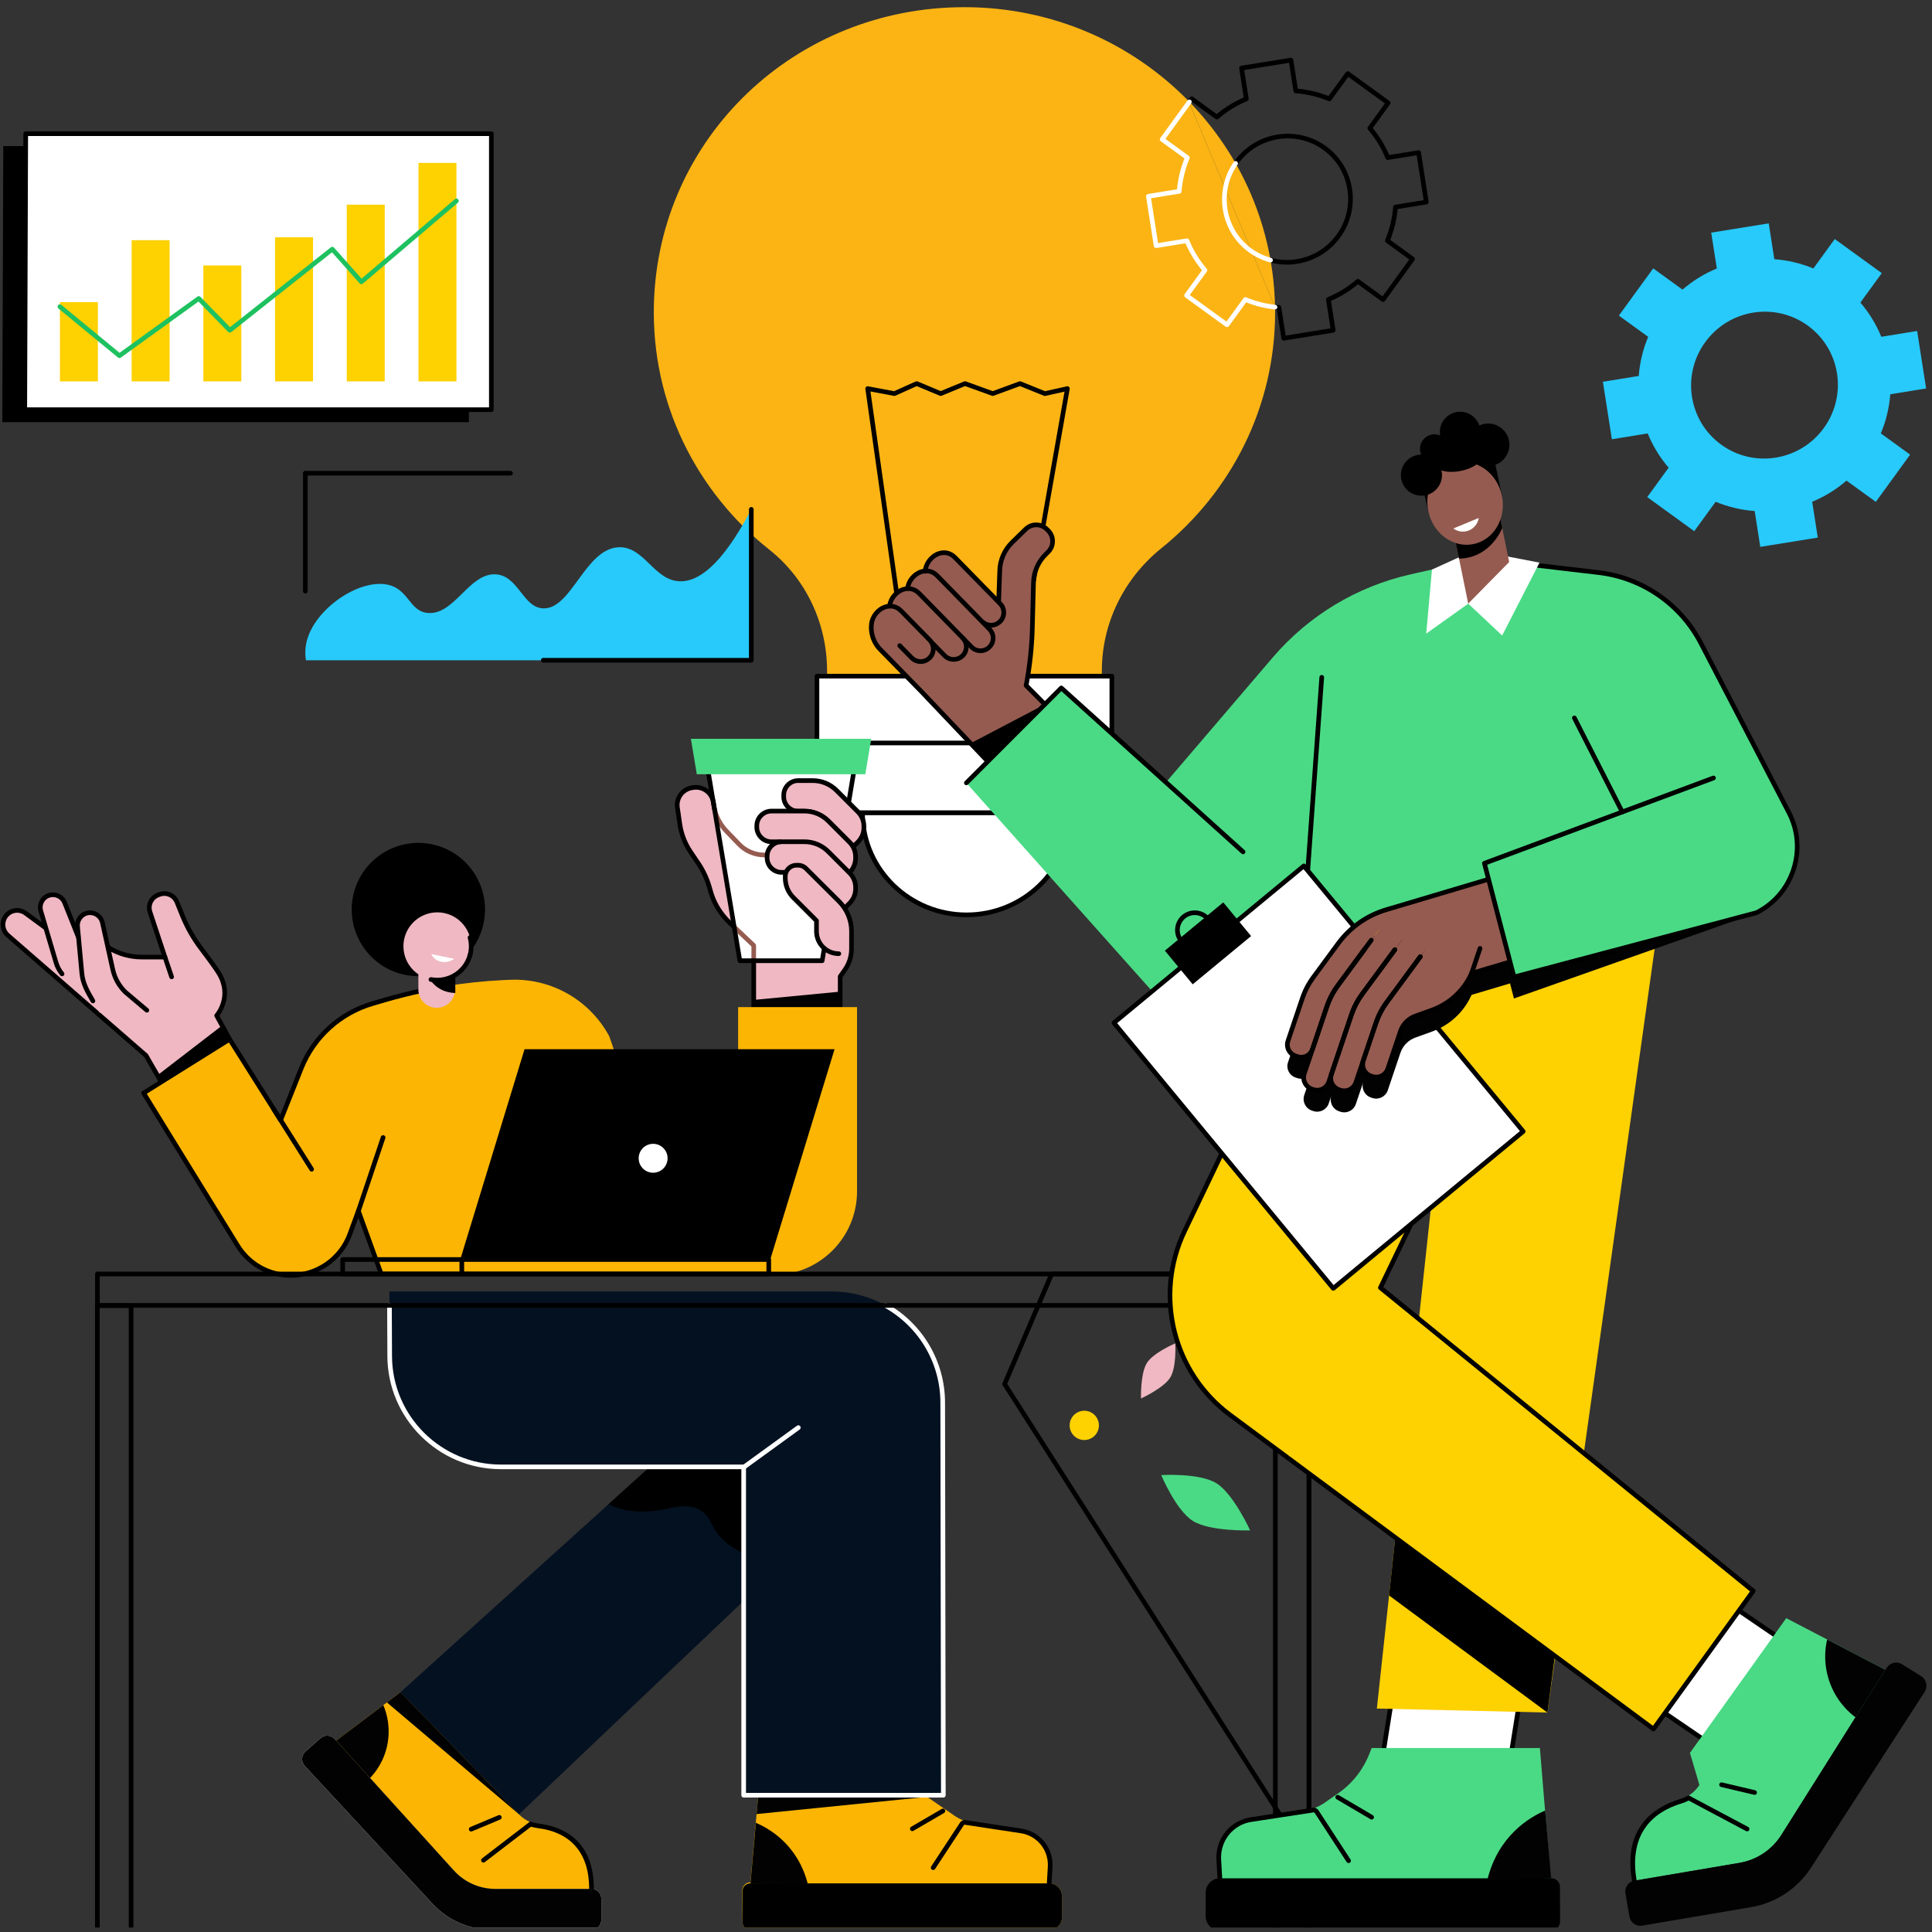 <svg width="311" height="311" viewBox="0 0 311 311" fill="none" xmlns="http://www.w3.org/2000/svg">
<rect x="0" y="0" width="311" height="311" fill="#333333" stroke="none"/>
<g clip-path="url(#clip0_12_2847)">
<path d="M206.648 54.823C206.57 54.823 206.491 54.797 206.428 54.752C206.346 54.692 206.293 54.606 206.278 54.506L205.55 49.836C203.847 49.687 202.185 49.291 200.597 48.663L197.811 52.5C197.687 52.668 197.456 52.705 197.288 52.582L190.781 47.864C190.702 47.804 190.646 47.718 190.632 47.621C190.617 47.524 190.639 47.423 190.699 47.341L193.485 43.505C192.398 42.197 191.506 40.736 190.833 39.168L186.16 39.922C186.063 39.937 185.962 39.915 185.88 39.855C185.798 39.795 185.746 39.709 185.731 39.608L184.487 31.652C184.457 31.45 184.595 31.259 184.797 31.226L189.47 30.471C189.63 28.764 190.034 27.098 190.669 25.507L186.851 22.739C186.773 22.679 186.717 22.593 186.702 22.496C186.687 22.399 186.71 22.298 186.769 22.216L191.517 15.679C191.636 15.511 191.872 15.473 192.04 15.596L195.857 18.364C197.172 17.266 198.636 16.37 200.209 15.686L199.48 11.013C199.447 10.811 199.589 10.621 199.79 10.587L207.75 9.302C207.847 9.287 207.948 9.31 208.03 9.369C208.112 9.429 208.165 9.515 208.18 9.616L208.908 14.285C210.611 14.435 212.273 14.831 213.861 15.458L216.647 11.622C216.767 11.454 217.002 11.416 217.17 11.54L223.677 16.258C223.755 16.317 223.811 16.403 223.826 16.5C223.841 16.598 223.819 16.698 223.759 16.781L220.973 20.617C222.06 21.924 222.952 23.381 223.625 24.954L228.297 24.199C228.394 24.181 228.495 24.207 228.577 24.267C228.66 24.326 228.712 24.412 228.727 24.513L229.971 32.47C230.004 32.672 229.862 32.862 229.661 32.896L224.988 33.65C224.827 35.357 224.424 37.023 223.789 38.615L227.606 41.383C227.685 41.443 227.741 41.529 227.756 41.626C227.771 41.723 227.748 41.824 227.689 41.906L222.941 48.443C222.822 48.611 222.586 48.648 222.418 48.525L218.601 45.757C217.286 46.855 215.822 47.752 214.249 48.435L214.978 53.109C215.007 53.31 214.869 53.501 214.668 53.534L206.708 54.819C206.685 54.819 206.667 54.823 206.648 54.823ZM200.466 47.834C200.515 47.834 200.563 47.842 200.608 47.864C202.289 48.562 204.071 48.985 205.897 49.115C206.069 49.127 206.211 49.257 206.241 49.429L206.958 54.02L214.178 52.855L213.461 48.26C213.435 48.088 213.528 47.924 213.689 47.856C215.385 47.154 216.95 46.194 218.336 44.999C218.466 44.887 218.657 44.879 218.799 44.98L222.553 47.7L226.863 41.767L223.109 39.048C222.967 38.947 222.915 38.76 222.982 38.6C223.692 36.911 224.121 35.13 224.263 33.299C224.278 33.127 224.405 32.985 224.577 32.959L229.171 32.216L228.043 24.999L223.453 25.742C223.281 25.768 223.113 25.675 223.046 25.514C222.355 23.818 221.402 22.261 220.214 20.882C220.102 20.752 220.095 20.557 220.196 20.419L222.937 16.646L217.036 12.369L214.294 16.142C214.193 16.28 214.006 16.332 213.85 16.269C212.165 15.57 210.387 15.148 208.561 15.017C208.389 15.006 208.247 14.876 208.217 14.704L207.503 10.109L200.283 11.274L201 15.869C201.027 16.041 200.933 16.205 200.773 16.273C199.077 16.975 197.512 17.935 196.126 19.13C195.995 19.242 195.805 19.25 195.663 19.149L191.909 16.43L187.602 22.361L191.356 25.081C191.498 25.182 191.55 25.369 191.479 25.529C190.77 27.218 190.34 29 190.198 30.83C190.183 31.002 190.056 31.144 189.884 31.17L185.29 31.913L186.418 39.13L191.009 38.387C191.181 38.361 191.349 38.454 191.416 38.615C192.107 40.311 193.059 41.868 194.247 43.251C194.359 43.381 194.367 43.575 194.266 43.714L191.524 47.487L197.426 51.764L200.167 47.991C200.238 47.89 200.351 47.834 200.466 47.834ZM207.164 42.597C205.027 42.597 202.879 41.951 201.027 40.606C198.763 38.966 197.273 36.538 196.836 33.77C196.391 30.983 197.064 28.185 198.729 25.895C202.151 21.185 208.751 20.12 213.442 23.52C215.706 25.159 217.196 27.587 217.633 30.355C218.078 33.142 217.402 35.94 215.74 38.23C213.667 41.08 210.432 42.597 207.164 42.597ZM199.331 26.336C197.784 28.465 197.157 31.065 197.572 33.654C197.979 36.224 199.361 38.48 201.464 40.004C205.819 43.165 211.952 42.171 215.134 37.793C216.681 35.664 217.305 33.068 216.894 30.475C216.487 27.905 215.105 25.649 213.002 24.125C208.643 20.968 202.509 21.958 199.331 26.336Z" fill="black"/>
<path d="M205.244 49.433C205.023 36.56 199.764 24.89 191.315 16.25L205.244 49.433Z" fill="#FBB414"/>
<path d="M191.315 16.25C182.216 6.945 169.419 1.155 155.248 1.155C128.011 1.155 106.022 22.122 105.263 48.865C104.808 64.876 112.159 79.213 123.85 88.488C129.811 93.217 133.135 100.453 133.135 107.984C133.135 119.978 143.037 129.706 155.252 129.706C167.466 129.706 177.368 119.982 177.368 107.984V107.98C177.368 100.326 180.909 93.116 186.934 88.264C198.117 79.257 205.259 65.585 205.259 50.273C205.259 49.993 205.255 49.717 205.251 49.437L191.315 16.25Z" fill="#FBB414"/>
<path d="M155.584 147.266C146.336 147.266 138.839 139.903 138.839 130.819H172.333C172.329 139.903 164.832 147.266 155.584 147.266Z" fill="white"/>
<path d="M155.584 147.64C146.145 147.64 138.466 140.094 138.466 130.819C138.466 130.613 138.634 130.445 138.839 130.445H172.333C172.538 130.445 172.706 130.613 172.706 130.819C172.703 140.094 165.023 147.64 155.584 147.64ZM139.216 131.192C139.418 139.885 146.683 146.893 155.584 146.893C164.485 146.893 171.75 139.885 171.952 131.192H139.216Z" fill="black"/>
<path d="M178.978 108.843H131.507V120.064H178.978V108.843Z" fill="white"/>
<path d="M178.981 120.434H131.507C131.302 120.434 131.133 120.266 131.133 120.06V108.839C131.133 108.633 131.302 108.465 131.507 108.465H178.978C179.183 108.465 179.351 108.633 179.351 108.839V120.06C179.355 120.27 179.187 120.434 178.981 120.434ZM131.88 119.687H178.604V109.212H131.88V119.687Z" fill="black"/>
<path d="M178.978 119.597H131.507V130.819H178.978V119.597Z" fill="white"/>
<path d="M178.981 131.192H131.507C131.302 131.192 131.133 131.024 131.133 130.819V119.597C131.133 119.392 131.302 119.224 131.507 119.224H178.978C179.183 119.224 179.351 119.392 179.351 119.597V130.819C179.355 131.028 179.187 131.192 178.981 131.192ZM131.88 130.445H178.604V119.971H131.88V130.445Z" fill="black"/>
<path d="M163.663 109.16L146.216 109.157C146.029 109.157 145.873 109.018 145.846 108.835L139.302 62.604C139.287 62.485 139.328 62.365 139.414 62.283C139.5 62.201 139.623 62.164 139.743 62.186L143.923 62.971L147.408 61.405C147.501 61.364 147.609 61.361 147.706 61.402L151.423 62.956L155.199 61.402C155.285 61.368 155.382 61.364 155.468 61.394L159.801 62.963L164.063 61.398C164.149 61.364 164.246 61.368 164.332 61.402L168.217 62.971L171.743 62.19C171.866 62.164 171.993 62.197 172.082 62.283C172.172 62.369 172.213 62.496 172.191 62.619L164.033 108.846C163.999 109.03 163.846 109.16 163.663 109.16ZM146.541 108.409L163.35 108.413L171.358 63.045L168.265 63.729C168.19 63.744 168.116 63.74 168.045 63.71L164.186 62.149L159.932 63.71C159.85 63.74 159.76 63.74 159.678 63.71L155.352 62.145L151.565 63.703C151.472 63.74 151.371 63.74 151.277 63.703L147.568 62.152L144.124 63.699C144.053 63.729 143.979 63.74 143.904 63.725L140.12 63.015L146.541 108.409Z" fill="black"/>
<path d="M122.079 288.787L120.802 303.004C120.073 303.004 119.487 303.594 119.487 304.319L119.517 309.377C119.517 310.106 120.107 310.692 120.832 310.692H168.874C170.017 310.692 170.943 309.766 170.943 308.622V305.238C170.943 304.095 170.017 303.169 168.874 303.169V299.908C168.874 297.196 166.876 294.894 164.19 294.517L156.682 293.46C155.491 293.292 154.359 292.825 153.395 292.108L148.566 288.787H122.079Z" fill="#FCB503"/>
<path d="M149.242 289.25L148.573 288.787H122.079L121.792 292.014L149.242 289.25Z" fill="#020202"/>
<path d="M120.749 303.172C120.081 303.172 119.536 303.714 119.536 304.383L119.521 309.377C119.521 310.106 120.111 310.692 120.835 310.692H168.878C170.021 310.692 170.947 309.766 170.947 308.623V305.238C170.947 304.095 170.021 303.169 168.878 303.169L120.749 303.172Z" fill="black"/>
<path d="M168.893 303.542C168.885 303.542 168.878 303.542 168.87 303.542C168.665 303.531 168.508 303.355 168.519 303.146L168.672 300.487C168.825 297.816 166.947 295.496 164.302 295.096L155.285 293.729C155.24 293.721 155.196 293.744 155.173 293.778L150.523 300.853C150.411 301.024 150.179 301.073 150.007 300.961C149.836 300.849 149.787 300.617 149.899 300.442L154.549 293.367C154.732 293.086 155.069 292.937 155.397 292.989L164.414 294.357C167.443 294.816 169.595 297.468 169.419 300.531L169.266 303.191C169.251 303.389 169.087 303.542 168.893 303.542Z" fill="black"/>
<path d="M146.859 294.76C146.732 294.76 146.605 294.693 146.537 294.573C146.433 294.394 146.492 294.166 146.672 294.062L151.599 291.189C151.778 291.084 152.006 291.144 152.11 291.323C152.215 291.503 152.155 291.731 151.976 291.835L147.049 294.708C146.986 294.745 146.922 294.76 146.859 294.76Z" fill="black"/>
<path d="M130.073 303.411C128.507 297.095 124.01 294.416 121.68 293.426L120.802 303.195C120.537 303.195 130.073 303.411 130.073 303.411Z" fill="#020202"/>
<path d="M95.216 304.065H79.729C77.189 304.065 74.769 302.989 73.062 301.106L54.121 280.191L53.852 279.896C53.269 279.291 52.32 279.224 51.659 279.747L49.25 281.872C48.499 282.462 48.413 283.568 49.063 284.27L69.633 306.463C72.095 309.115 75.546 310.625 79.165 310.625H95.216C96.086 310.625 96.796 309.919 96.796 309.044V305.638C96.796 304.771 96.09 304.065 95.216 304.065Z" fill="white"/>
<path d="M64.482 272.384L54.124 280.191L73.062 301.106C74.769 302.989 77.189 304.065 79.729 304.065H95.216C95.216 295.791 89.59 294.016 86.673 293.65C85.478 293.501 84.372 292.933 83.547 292.055L64.482 272.384Z" fill="#FCB503"/>
<path d="M62.282 274.043L83.547 292.055L64.482 272.384L62.282 274.043Z" fill="#020202"/>
<path d="M95.216 304.439C95.01 304.439 94.842 304.27 94.842 304.065C94.842 298.342 91.966 294.954 86.528 294.274C86.105 294.222 85.691 294.121 85.291 293.972C85.097 293.901 85 293.684 85.071 293.49C85.142 293.295 85.358 293.195 85.553 293.269C85.896 293.396 86.255 293.486 86.621 293.531C90.715 294.043 95.593 296.288 95.593 304.065C95.589 304.27 95.421 304.439 95.216 304.439Z" fill="black"/>
<path d="M95.216 304.065H79.729C77.189 304.065 74.769 302.989 73.062 301.106L54.121 280.191L53.852 279.896C53.269 279.291 52.32 279.224 51.659 279.747L49.25 281.872C48.499 282.462 48.413 283.568 49.063 284.27L69.633 306.463C72.095 309.115 75.546 310.625 79.165 310.625H95.216C96.086 310.625 96.796 309.919 96.796 309.044V305.638C96.796 304.771 96.09 304.065 95.216 304.065Z" fill="#020202"/>
<path d="M59.57 286.209C61.423 284.259 62.562 281.626 62.562 278.723C62.562 277.218 62.256 275.783 61.703 274.48L54.124 280.191L59.57 286.209Z" fill="#020202"/>
<path d="M77.817 299.822C77.705 299.822 77.593 299.773 77.522 299.676C77.395 299.511 77.428 299.276 77.593 299.153L85.168 293.344C85.332 293.217 85.567 293.251 85.691 293.415C85.814 293.579 85.784 293.815 85.62 293.938L78.045 299.747C77.978 299.799 77.899 299.822 77.817 299.822Z" fill="black"/>
<path d="M75.845 294.823C75.699 294.823 75.561 294.737 75.501 294.596C75.423 294.405 75.512 294.185 75.699 294.106L80.237 292.201C80.428 292.123 80.648 292.212 80.727 292.399C80.805 292.59 80.716 292.81 80.529 292.888L75.99 294.793C75.942 294.816 75.893 294.823 75.845 294.823Z" fill="black"/>
<path d="M108.416 232.69L64.482 272.384L83.547 292.055L131.738 246.262L121.68 235.75L108.416 232.69Z" fill="#041121"/>
<path d="M121.679 235.75L108.416 232.687L97.95 242.141C100.079 243.139 102.858 243.718 106.634 243.008C109.406 242.489 112.685 241.368 114.564 245.339C116.379 249.172 120.72 251.039 126.053 251.652L131.735 246.254L121.679 235.75Z" fill="black"/>
<path d="M62.682 207.894L62.73 218.312C62.775 228.159 70.769 236.12 80.615 236.12H119.711V288.977H151.853L151.752 225.754C151.737 215.884 143.732 207.894 133.868 207.894H62.682Z" fill="#041121"/>
<path d="M119.711 236.564C119.595 236.564 119.483 236.512 119.409 236.411C119.289 236.243 119.326 236.011 119.491 235.888L128.291 229.504C128.459 229.381 128.691 229.422 128.814 229.586C128.933 229.754 128.896 229.986 128.732 230.109L119.931 236.493C119.864 236.538 119.79 236.564 119.711 236.564Z" fill="white"/>
<path d="M151.853 289.355H119.711C119.506 289.355 119.338 289.187 119.338 288.981V236.497H80.615C70.593 236.497 62.402 228.342 62.357 218.32L62.32 210.143C62.32 209.937 62.484 209.769 62.693 209.769C62.898 209.769 63.067 209.934 63.067 210.143L63.104 218.32C63.149 227.931 71.004 235.754 80.615 235.754H119.711C119.917 235.754 120.085 235.922 120.085 236.127V288.611H151.479L151.378 225.761C151.367 219.414 147.912 213.557 142.361 210.472C142.182 210.371 142.115 210.143 142.216 209.964C142.317 209.784 142.544 209.717 142.724 209.818C148.51 213.034 152.114 219.145 152.125 225.761L152.226 288.985C152.226 289.086 152.185 289.179 152.118 289.25C152.047 289.314 151.953 289.355 151.853 289.355Z" fill="white"/>
<path d="M109.04 129.997L109.436 132.702C109.667 134.285 110.257 135.798 111.154 137.124L112.353 138.899C113.245 140.217 113.907 141.674 114.306 143.213C114.684 144.663 115.513 146.691 117.455 148.533L123.009 153.792L120.63 137.629L116.928 133.792C115.834 132.657 115.124 131.207 114.893 129.65L114.818 129.145C114.59 127.606 113.16 126.542 111.621 126.766L111.408 126.796C109.876 127.024 108.812 128.458 109.04 129.997Z" fill="#EFB8C2"/>
<path d="M121.351 150.494V162.84H135.25V157.188L135.993 156.131C136.695 155.137 137.072 153.949 137.072 152.732V150.49H121.351V150.494Z" fill="#EFB8C2"/>
<path d="M135.25 159.627L121.351 160.957V162.84H135.25V159.627Z" fill="black"/>
<path d="M132.359 154.652H119.102L113.193 119.351H138.264L132.359 154.652Z" fill="white"/>
<path d="M128.496 125.653H130.816C132.265 125.653 133.655 126.228 134.678 127.251L138.111 130.684C138.723 131.297 139.067 132.13 139.067 132.997V133.224C139.067 134.091 138.723 134.924 138.111 135.537L137.412 136.235L133.371 132.193C132.344 131.166 130.95 130.587 129.494 130.587H128.496C127.204 130.587 126.158 129.541 126.158 128.249V127.987C126.162 126.699 127.208 125.653 128.496 125.653Z" fill="#EFB8C2"/>
<path d="M137.412 136.609C137.315 136.609 137.222 136.572 137.147 136.501L133.106 132.459C132.142 131.495 130.857 130.965 129.494 130.965H128.496C127.002 130.965 125.785 129.75 125.785 128.253V127.991C125.785 126.497 127.002 125.279 128.496 125.279H130.816C132.373 125.279 133.838 125.884 134.94 126.986L138.372 130.419C139.059 131.106 139.44 132.022 139.44 132.997V133.225C139.44 134.199 139.063 135.115 138.372 135.802L137.674 136.501C137.603 136.572 137.509 136.609 137.412 136.609ZM128.496 126.026C127.413 126.026 126.532 126.908 126.532 127.991V128.253C126.532 129.336 127.413 130.217 128.496 130.217H129.494C131.059 130.217 132.527 130.826 133.632 131.932L137.409 135.709L137.842 135.275C138.387 134.73 138.69 134.002 138.69 133.228V133C138.69 132.227 138.387 131.499 137.842 130.953L134.409 127.52C133.449 126.56 132.172 126.03 130.812 126.03H128.496V126.026Z" fill="black"/>
<path d="M124.193 130.557H129.479C130.928 130.557 132.317 131.133 133.341 132.156L136.755 135.57C137.379 136.194 137.73 137.039 137.73 137.92V138.103C137.73 138.985 137.379 139.829 136.755 140.453L136.075 141.133L130.439 135.496H124.193C122.882 135.496 121.821 134.435 121.821 133.124V132.918C121.821 131.618 122.882 130.557 124.193 130.557Z" fill="#EFB8C2"/>
<path d="M125.818 135.268H129.479C130.928 135.268 132.317 135.843 133.341 136.867L136.762 140.288C137.382 140.908 137.73 141.749 137.73 142.627V142.829C137.73 143.706 137.382 144.547 136.762 145.167L135.885 146.045L130.2 140.206H125.822C124.533 140.206 123.487 139.16 123.487 137.871V137.61C123.484 136.314 124.53 135.268 125.818 135.268Z" fill="#EFB8C2"/>
<path d="M121.332 155.025C121.127 155.025 120.959 154.857 120.959 154.652V152.358L117.937 149.497C117.787 149.355 117.78 149.119 117.922 148.97C118.064 148.821 118.299 148.813 118.449 148.955L121.586 151.925C121.661 151.996 121.702 152.093 121.702 152.197V154.652C121.706 154.861 121.538 155.025 121.332 155.025Z" fill="#955B50"/>
<path d="M137.076 149.93V153.52H135.029C133.042 153.52 131.432 151.91 131.432 149.922V148.208L127.716 144.491C126.875 143.65 126.405 142.511 126.405 141.323V141.08C126.405 140.083 127.211 139.276 128.209 139.276H128.474C128.952 139.276 129.408 139.467 129.748 139.803L135.074 145.107C136.355 146.385 137.076 148.118 137.076 149.93Z" fill="#EFB8C2"/>
<path d="M136.755 140.83C136.658 140.83 136.564 140.793 136.49 140.722C136.344 140.576 136.344 140.341 136.49 140.195C137.046 139.638 137.353 138.895 137.353 138.111V137.924C137.353 137.136 137.046 136.396 136.49 135.839L133.076 132.425C132.116 131.465 130.838 130.935 129.479 130.935H124.193C123.091 130.935 122.195 131.831 122.195 132.933V133.135C122.195 134.237 123.091 135.133 124.193 135.133H125.568C125.773 135.133 125.941 135.301 125.941 135.507C125.941 135.712 125.773 135.88 125.568 135.88H124.193C122.681 135.88 121.448 134.648 121.448 133.135V132.933C121.448 131.42 122.681 130.188 124.193 130.188H129.479C131.036 130.188 132.5 130.796 133.602 131.898L137.016 135.313C137.715 136.011 138.1 136.941 138.1 137.928V138.114C138.1 139.1 137.715 140.031 137.016 140.729C136.945 140.793 136.852 140.83 136.755 140.83Z" fill="black"/>
<path d="M135.25 163.213H121.332C121.127 163.213 120.959 163.045 120.959 162.84V154.651C120.959 154.446 121.127 154.278 121.332 154.278C121.538 154.278 121.706 154.446 121.706 154.651V162.466H134.876V157.188C134.876 157.109 134.898 157.035 134.943 156.971L135.687 155.914C136.348 154.976 136.695 153.878 136.695 152.731L136.703 149.926C136.703 148.23 136.012 146.568 134.809 145.372L129.482 140.068C129.213 139.799 128.855 139.65 128.474 139.65H128.209C127.421 139.65 126.778 140.292 126.778 141.08V141.323C126.778 142.418 127.204 143.452 127.981 144.226L131.697 147.942C131.768 148.013 131.806 148.107 131.806 148.208V149.922C131.806 151.7 133.251 153.146 135.029 153.146C135.235 153.146 135.403 153.314 135.403 153.52C135.403 153.725 135.235 153.893 135.029 153.893C132.84 153.893 131.059 152.111 131.059 149.922V148.365L127.454 144.76C126.539 143.845 126.031 142.623 126.031 141.327V141.084C126.031 139.885 127.01 138.906 128.209 138.906H128.474C129.053 138.906 129.598 139.13 130.009 139.541L135.336 144.846C136.676 146.183 137.446 148.036 137.446 149.93L137.438 152.735C137.438 154.035 137.042 155.287 136.292 156.347L135.616 157.307V162.84C135.623 163.045 135.455 163.213 135.25 163.213Z" fill="black"/>
<path d="M118.195 149.601C118.101 149.601 118.012 149.567 117.937 149.5L117.205 148.805C115.599 147.281 114.501 145.432 113.948 143.31C113.559 141.816 112.921 140.404 112.046 139.112L110.847 137.337C109.925 135.974 109.309 134.39 109.07 132.758L108.674 130.053C108.416 128.312 109.626 126.687 111.367 126.43L111.58 126.4C113.324 126.146 114.945 127.352 115.203 129.093L115.277 129.597C115.319 129.885 115.382 130.176 115.457 130.457C115.513 130.655 115.393 130.86 115.195 130.916C114.997 130.968 114.792 130.852 114.736 130.655C114.65 130.341 114.583 130.023 114.538 129.706L114.463 129.201C114.265 127.868 113.021 126.941 111.688 127.139L111.475 127.169C110.142 127.367 109.215 128.611 109.413 129.945L109.809 132.649C110.033 134.17 110.605 135.645 111.468 136.919L112.667 138.693C113.589 140.057 114.265 141.547 114.672 143.124C115.188 145.111 116.215 146.841 117.717 148.264L118.449 148.959C118.598 149.101 118.605 149.336 118.464 149.485C118.393 149.56 118.292 149.601 118.195 149.601Z" fill="black"/>
<path d="M123.484 138.002H123.035C121.411 138.002 119.831 137.33 118.703 136.161L116.667 134.05C115.752 133.101 115.079 131.925 114.732 130.651C114.676 130.453 114.796 130.247 114.994 130.191C115.192 130.135 115.397 130.255 115.453 130.453C115.77 131.603 116.376 132.668 117.205 133.531L119.24 135.641C120.23 136.665 121.612 137.255 123.035 137.255H123.484C123.689 137.255 123.857 137.423 123.857 137.629C123.857 137.838 123.689 138.002 123.484 138.002Z" fill="#955B50"/>
<path d="M132.359 155.025H119.102C118.919 155.025 118.762 154.894 118.732 154.711L112.823 119.411C112.805 119.302 112.835 119.19 112.906 119.108C112.977 119.026 113.081 118.977 113.189 118.977H138.26C138.368 118.977 138.473 119.026 138.544 119.108C138.615 119.19 138.645 119.302 138.626 119.411L136.986 129.201C136.953 129.403 136.762 129.545 136.557 129.508C136.355 129.474 136.217 129.28 136.251 129.078L137.816 119.721H113.626L119.409 154.274H132.03L132.314 152.586C132.347 152.384 132.542 152.242 132.743 152.279C132.945 152.313 133.083 152.507 133.05 152.709L132.713 154.708C132.695 154.894 132.538 155.025 132.359 155.025Z" fill="black"/>
<path d="M139.291 124.633L140.244 118.929H111.214L112.166 124.633H139.291Z" fill="#4ADA85"/>
<path d="M136.075 146.452C135.978 146.452 135.885 146.415 135.81 146.344C135.664 146.198 135.664 145.963 135.81 145.817L136.497 145.13C137.05 144.577 137.356 143.841 137.356 143.057V142.855C137.356 142.07 137.05 141.334 136.497 140.782L133.076 137.36C132.116 136.4 130.838 135.869 129.479 135.869H125.818C124.735 135.869 123.857 136.751 123.857 137.831V138.092C123.857 139.175 124.739 140.053 125.818 140.053H126.438C126.644 140.053 126.812 140.221 126.812 140.427C126.812 140.632 126.644 140.8 126.438 140.8H125.818C124.324 140.8 123.11 139.586 123.11 138.092V137.831C123.11 136.336 124.324 135.122 125.818 135.122H129.479C131.036 135.122 132.5 135.731 133.602 136.833L137.024 140.255C137.719 140.95 138.1 141.872 138.1 142.855V143.057C138.1 144.039 137.719 144.962 137.024 145.656L136.337 146.344C136.266 146.415 136.168 146.452 136.075 146.452Z" fill="black"/>
<path d="M36.961 167.296L34.877 163.479C34.877 163.479 37.54 160.438 35.228 156.658C34.694 155.783 33.431 154.076 32.352 152.653C31.123 151.032 30.115 149.254 29.353 147.367L28.479 145.204C28.038 144.117 26.82 143.572 25.718 143.968L25.483 144.054C24.366 144.454 23.768 145.671 24.142 146.8L26.547 154.065H22.835C20.93 154.065 19.066 153.535 17.448 152.534L10.83 148.619C9.732 147.969 8.32 148.23 7.524 149.231L7.39 149.403L4.05 146.953C3.046 146.262 1.675 146.486 0.939 147.461C0.218 148.417 0.36 149.769 1.26 150.554L23.503 169.908L26.04 174.304L36.961 167.296Z" fill="#EFB8C2"/>
<path d="M26.04 174.304L36.961 167.296L35.751 165.081L25.341 173.094L26.04 174.304Z" fill="black"/>
<path d="M26.04 174.678C26.01 174.678 25.98 174.674 25.95 174.666C25.849 174.644 25.767 174.577 25.715 174.491L23.208 170.147L1.014 150.834C-0.032 149.922 -0.2 148.342 0.636 147.233C1.492 146.097 3.083 145.839 4.256 146.643L7.319 148.888C8.241 147.838 9.803 147.58 11.017 148.297L17.635 152.212C19.204 153.18 20.997 153.692 22.831 153.692H26.028L23.783 146.915C23.35 145.608 24.052 144.162 25.352 143.699L25.587 143.613C26.884 143.15 28.303 143.789 28.822 145.062L29.696 147.225C30.447 149.082 31.441 150.83 32.647 152.425C33.659 153.763 34.985 155.548 35.546 156.46C37.619 159.848 35.886 162.724 35.322 163.508L37.29 167.113C37.383 167.285 37.327 167.502 37.163 167.606L26.241 174.614C26.181 174.655 26.11 174.678 26.04 174.678ZM2.762 146.923C2.183 146.923 1.611 147.188 1.234 147.685C0.633 148.48 0.752 149.616 1.503 150.274L23.746 169.627C23.776 169.653 23.802 169.687 23.825 169.721L26.166 173.781L36.465 167.173L34.548 163.658C34.474 163.52 34.492 163.352 34.597 163.232C34.698 163.116 37.043 160.341 34.911 156.852C34.481 156.149 33.495 154.779 32.053 152.877C30.806 151.234 29.782 149.426 29.005 147.505L28.131 145.343C27.765 144.439 26.76 143.987 25.841 144.315L25.606 144.401C24.687 144.73 24.187 145.75 24.497 146.68L26.902 153.946C26.94 154.058 26.921 154.185 26.85 154.282C26.779 154.379 26.667 154.435 26.547 154.435H22.835C20.863 154.435 18.931 153.886 17.251 152.847L10.639 148.936C9.705 148.383 8.491 148.607 7.815 149.459L7.681 149.631C7.558 149.788 7.33 149.818 7.165 149.702L3.826 147.251C3.501 147.031 3.131 146.923 2.762 146.923Z" fill="black"/>
<path d="M21.748 161.245L20.164 159.687C19.155 158.697 18.457 157.438 18.154 156.06L16.485 148.514C16.246 147.427 15.178 146.736 14.091 146.96C13.052 147.173 12.354 148.148 12.481 149.198L13.523 157.789C13.609 158.484 13.829 159.153 14.177 159.762L16.052 163.03L21.748 161.245Z" fill="#EFB8C2"/>
<path d="M17.695 156.982L15.876 155.709C14.718 154.898 13.822 153.774 13.295 152.462L10.4 145.294C9.986 144.263 8.816 143.759 7.782 144.158C6.796 144.539 6.265 145.615 6.564 146.631L9.014 154.932C9.212 155.604 9.541 156.228 9.986 156.77L12.372 159.683L17.695 156.982Z" fill="#EFB8C2"/>
<path d="M9.986 157.147C9.877 157.147 9.769 157.098 9.698 157.009C9.22 156.426 8.869 155.765 8.656 155.04L6.206 146.74C5.854 145.548 6.486 144.263 7.647 143.815C8.869 143.344 10.258 143.946 10.748 145.16L12.948 150.673C13.022 150.864 12.929 151.08 12.738 151.159C12.548 151.237 12.331 151.14 12.253 150.95L10.053 145.436C9.717 144.603 8.757 144.188 7.916 144.51C7.117 144.82 6.68 145.705 6.923 146.527L9.373 154.827C9.556 155.455 9.862 156.026 10.277 156.53C10.408 156.691 10.385 156.926 10.225 157.057C10.15 157.121 10.068 157.147 9.986 157.147Z" fill="black"/>
<path d="M23.642 163.001C23.556 163.001 23.47 162.971 23.402 162.911L19.925 159.971C18.842 158.91 18.113 157.591 17.792 156.138L16.122 148.593C15.928 147.711 15.05 147.143 14.169 147.326C13.329 147.498 12.753 148.301 12.854 149.153L13.553 156.676C13.698 158.219 14.442 159.497 15.23 160.845L15.282 160.938C15.387 161.118 15.327 161.346 15.148 161.45C14.968 161.555 14.741 161.495 14.636 161.316L14.584 161.226C13.754 159.803 12.97 158.454 12.809 156.747L12.107 149.235C11.958 148.01 12.794 146.848 14.012 146.598C15.293 146.336 16.563 147.158 16.847 148.436L18.517 155.981C18.808 157.293 19.465 158.481 20.422 159.422L23.881 162.343C24.037 162.478 24.06 162.713 23.925 162.87C23.854 162.956 23.746 163.001 23.642 163.001Z" fill="black"/>
<path d="M27.627 157.625C27.47 157.625 27.324 157.528 27.272 157.371L26.193 154.181C26.125 153.987 26.23 153.774 26.428 153.706C26.622 153.639 26.835 153.744 26.902 153.942L27.982 157.132C28.049 157.326 27.945 157.539 27.747 157.606C27.709 157.617 27.668 157.625 27.627 157.625Z" fill="black"/>
<path d="M124.488 205.238H102.339V188.35H113.712C116.536 188.35 118.822 186.06 118.822 183.24V162.119H137.961V191.764C137.961 199.205 131.929 205.238 124.488 205.238Z" fill="#FCB503"/>
<path d="M36.961 167.296L23.115 175.955L38.246 200.505C40.084 203.486 43.337 205.302 46.837 205.302C51.069 205.302 54.849 202.661 56.31 198.69L57.692 194.928L61.416 205.212H111.243L98.081 166.826C94.932 160.953 88.686 157.412 82.03 157.722L81.141 157.763C74.635 158.066 68.188 159.145 61.939 160.976L60.011 161.54C54.801 163.064 50.569 166.885 48.522 171.917L45.179 180.318L36.961 167.296Z" fill="#FCB503"/>
<path d="M46.837 205.675C43.177 205.675 39.849 203.815 37.929 200.699L22.797 176.149C22.689 175.974 22.741 175.746 22.917 175.638L36.763 166.979C36.939 166.87 37.167 166.923 37.279 167.095L45.104 179.493L48.174 171.775C50.277 166.605 54.554 162.746 59.907 161.177L61.834 160.613C63.892 160.012 65.999 159.485 68.094 159.044C68.296 159 68.494 159.13 68.535 159.332C68.576 159.534 68.449 159.732 68.247 159.773C66.167 160.21 64.079 160.733 62.043 161.327L60.116 161.891C54.984 163.393 50.882 167.095 48.865 172.048L45.522 180.445C45.47 180.576 45.35 180.666 45.209 180.681C45.067 180.696 44.932 180.625 44.858 180.509L36.842 167.804L23.627 176.067L38.56 200.303C40.342 203.195 43.434 204.924 46.833 204.924C50.89 204.924 54.558 202.365 55.955 198.559L57.337 194.797C57.389 194.651 57.531 194.551 57.688 194.551C57.845 194.551 57.983 194.648 58.039 194.797L61.677 204.842C61.748 205.036 61.647 205.249 61.453 205.32C61.259 205.391 61.046 205.29 60.975 205.096L57.688 196.015L56.657 198.817C55.156 202.922 51.207 205.675 46.837 205.675Z" fill="black"/>
<path d="M50.169 188.596C50.046 188.596 49.922 188.533 49.851 188.421L43.733 178.727C43.625 178.551 43.673 178.324 43.849 178.212C44.025 178.103 44.252 178.155 44.364 178.327L50.483 188.021C50.591 188.197 50.542 188.428 50.367 188.536C50.307 188.578 50.236 188.596 50.169 188.596Z" fill="black"/>
<path d="M57.695 195.302C57.654 195.302 57.617 195.294 57.576 195.283C57.382 195.216 57.273 195.006 57.34 194.808L61.315 182.989C61.382 182.795 61.591 182.69 61.789 182.754C61.983 182.821 62.092 183.03 62.025 183.228L58.05 195.048C57.994 195.204 57.849 195.302 57.695 195.302Z" fill="black"/>
<path d="M77.784 148.875C79.146 143.109 75.576 137.331 69.81 135.969C64.044 134.607 58.266 138.178 56.904 143.945C55.543 149.711 59.113 155.489 64.879 156.851C70.645 158.212 76.423 154.642 77.784 148.875Z" fill="black"/>
<path d="M70.298 162.231C68.669 162.231 67.347 160.909 67.347 159.28V155.769H73.249V159.28C73.249 160.912 71.927 162.231 70.298 162.231Z" fill="#EFB8C2"/>
<path d="M69.043 155.847H68.486C68.587 156.374 68.92 157.655 70.089 158.667C71.172 159.601 72.431 159.822 73.282 159.844C73.282 159.807 73.29 159.769 73.29 159.728V156.755L69.043 155.847Z" fill="black"/>
<path d="M70.395 157.771C73.407 157.771 75.849 155.329 75.849 152.317C75.849 149.305 73.407 146.863 70.395 146.863C67.383 146.863 64.942 149.305 64.942 152.317C64.942 155.329 67.383 157.771 70.395 157.771Z" fill="#EFB8C2"/>
<path d="M70.395 158.148C70.029 158.148 69.659 158.115 69.301 158.044C69.099 158.006 68.965 157.808 69.002 157.607C69.039 157.405 69.237 157.27 69.439 157.308C69.753 157.367 70.074 157.397 70.395 157.397C72.692 157.397 74.709 155.851 75.303 153.636C75.356 153.438 75.561 153.318 75.763 153.37C75.961 153.423 76.08 153.628 76.028 153.826C75.344 156.374 73.028 158.148 70.395 158.148Z" fill="black"/>
<path d="M75.665 154.11C75.632 154.11 75.602 154.106 75.568 154.099C75.37 154.047 75.251 153.841 75.303 153.643C75.419 153.214 75.475 152.769 75.475 152.325C75.475 151.876 75.415 151.435 75.303 151.006C75.251 150.808 75.367 150.602 75.568 150.55C75.766 150.498 75.972 150.614 76.024 150.815C76.155 151.305 76.222 151.813 76.222 152.325C76.222 152.836 76.155 153.348 76.024 153.837C75.983 153.998 75.83 154.11 75.665 154.11Z" fill="black"/>
<path d="M69.431 153.583C69.876 154.681 71.59 155.425 73.133 154.342L69.431 153.583Z" fill="white"/>
<path d="M123.745 205.455H55.159C54.954 205.455 54.786 205.287 54.786 205.081V202.75C54.786 202.545 54.954 202.377 55.159 202.377H123.749C123.954 202.377 124.122 202.545 124.122 202.75V205.081C124.119 205.287 123.954 205.455 123.745 205.455ZM55.533 204.708H123.375V203.124H55.533V204.708Z" fill="black"/>
<path d="M74.34 205.455C74.134 205.455 73.966 205.287 73.966 205.081V202.75C73.966 202.545 74.134 202.377 74.34 202.377C74.545 202.377 74.713 202.545 74.713 202.75V205.081C74.713 205.287 74.545 205.455 74.34 205.455Z" fill="black"/>
<path d="M84.439 168.891H134.342L123.969 202.817H74.067L84.439 168.891Z" fill="black"/>
<path d="M102.809 186.452C102.809 185.167 103.851 184.125 105.136 184.125C106.421 184.125 107.463 185.167 107.463 186.452C107.463 187.737 106.421 188.779 105.136 188.779C103.851 188.779 102.809 187.737 102.809 186.452Z" fill="white"/>
<path d="M210.723 210.513H15.678C15.473 210.513 15.305 210.345 15.305 210.139V205.074C15.305 204.868 15.473 204.7 15.678 204.7H210.723C210.929 204.7 211.097 204.868 211.097 205.074V210.139C211.097 210.345 210.929 210.513 210.723 210.513ZM16.052 209.766H210.35V205.447H16.052V209.766Z" fill="black"/>
<path d="M210.723 311.144H205.296C205.091 311.144 204.922 310.976 204.922 310.771V210.173C204.922 209.967 205.091 209.799 205.296 209.799H210.723C210.929 209.799 211.097 209.967 211.097 210.173V310.771C211.097 310.976 210.929 311.144 210.723 311.144ZM205.67 310.397H210.35V210.546H205.67V310.397Z" fill="black"/>
<path d="M21.102 311.144H15.674C15.469 311.144 15.301 310.976 15.301 310.771V210.173C15.301 209.967 15.469 209.799 15.674 209.799H21.102C21.307 209.799 21.475 209.967 21.475 210.173V310.771C21.475 310.976 21.311 311.144 21.102 311.144ZM16.048 310.397H20.728V210.546H16.048V310.397Z" fill="black"/>
<path d="M210.701 299.788C210.578 299.788 210.454 299.725 210.387 299.616L161.403 222.997C161.336 222.892 161.325 222.762 161.374 222.649L168.945 204.936C169.005 204.797 169.139 204.708 169.289 204.708H210.701C210.906 204.708 211.074 204.876 211.074 205.081V299.415C211.074 299.579 210.966 299.728 210.805 299.773C210.772 299.784 210.734 299.788 210.701 299.788ZM162.139 222.758L210.327 298.137V205.455H169.535L162.139 222.758Z" fill="black"/>
<path d="M174.54 231.805C175.842 231.805 176.897 230.75 176.897 229.448C176.897 228.146 175.842 227.091 174.54 227.091C173.239 227.091 172.183 228.146 172.183 229.448C172.183 230.75 173.239 231.805 174.54 231.805Z" fill="#FED101"/>
<path d="M188.368 221.76C187.311 223.456 183.669 225.119 183.669 225.119C183.669 225.119 183.553 221.114 184.607 219.418C185.664 217.722 189.186 216.25 189.186 216.25C189.186 216.25 189.425 220.064 188.368 221.76Z" fill="#EFB8C2"/>
<path d="M195.82 238.768C198.558 240.472 201.24 246.355 201.24 246.355C201.24 246.355 194.778 246.546 192.04 244.842C189.302 243.139 186.926 237.45 186.926 237.45C186.926 237.45 193.082 237.065 195.82 238.768Z" fill="#4ADA85"/>
<path d="M242.148 289.306H221.529L224.715 269.276H245.334L242.148 289.306Z" fill="white"/>
<path d="M242.148 289.679H221.529C221.421 289.679 221.316 289.631 221.245 289.549C221.174 289.466 221.144 289.354 221.159 289.246L224.346 269.22C224.375 269.037 224.532 268.906 224.715 268.906H245.337C245.446 268.906 245.55 268.955 245.621 269.037C245.692 269.119 245.722 269.231 245.707 269.339L242.521 289.365C242.487 289.545 242.331 289.679 242.148 289.679ZM221.966 288.932H241.83L244.897 269.653H225.033L221.966 288.932Z" fill="black"/>
<path d="M289.316 265.664L280.523 284.315L263.767 272.892L272.563 254.24L289.316 265.664Z" fill="white"/>
<path d="M280.523 284.689C280.448 284.689 280.374 284.666 280.314 284.625L263.558 273.202C263.405 273.097 263.352 272.899 263.431 272.735L272.223 254.084C272.268 253.986 272.358 253.912 272.462 253.882C272.567 253.852 272.679 253.871 272.772 253.934L289.529 265.357C289.682 265.462 289.734 265.66 289.656 265.824L280.863 284.476C280.818 284.573 280.728 284.648 280.624 284.677C280.59 284.685 280.557 284.689 280.523 284.689ZM264.241 272.761L280.37 283.759L288.841 265.791L272.713 254.793L264.241 272.761Z" fill="black"/>
<path d="M249.091 275.675L221.637 275.032L235.988 142.13L267.226 146.519L249.091 275.675Z" fill="#FED101"/>
<path d="M225.429 239.907L223.598 256.822L249.091 275.675L250.959 261.566L225.429 239.907Z" fill="black"/>
<path d="M217.193 142.817L190.68 198.193C185.727 208.536 188.801 220.938 198.012 227.77L266.165 278.327L282.223 256.101L222.209 207.285L247.254 155.256L217.193 142.817Z" fill="#FED101"/>
<path d="M266.165 278.701C266.086 278.701 266.008 278.674 265.941 278.626L197.792 228.069C188.458 221.144 185.327 208.514 190.344 198.032L216.853 142.657C216.942 142.47 217.166 142.391 217.349 142.481C217.536 142.571 217.615 142.795 217.525 142.978L191.016 198.353C186.153 208.514 189.186 220.759 198.233 227.472L266.079 277.804L281.707 256.172L221.974 207.576C221.839 207.468 221.798 207.281 221.873 207.124L235.021 179.814C235.11 179.627 235.334 179.549 235.517 179.638C235.704 179.728 235.783 179.952 235.693 180.135L222.676 207.18L282.458 255.809C282.611 255.933 282.641 256.157 282.525 256.317L266.467 278.544C266.408 278.626 266.322 278.678 266.221 278.693C266.202 278.701 266.184 278.701 266.165 278.701Z" fill="black"/>
<path d="M196.376 302.772V298.704C196.376 295.667 198.591 293.097 201.572 292.672L209.898 291.487C211.22 291.301 212.475 290.778 213.543 289.971L215.441 288.656C219.553 285.802 220.565 281.816 220.801 281.383H247.881L249.622 302.507L196.376 302.772Z" fill="#4ADA85"/>
<path d="M249.76 302.354C250.503 302.354 251.105 302.959 251.108 303.71L251.127 309.302C251.127 310.116 250.473 310.774 249.666 310.774H196.376C195.11 310.774 194.083 309.739 194.083 308.458V304.67C194.083 303.392 195.11 302.354 196.376 302.354H249.76Z" fill="black"/>
<path d="M196.361 302.724C196.163 302.724 195.999 302.571 195.988 302.373L195.816 299.396C195.622 295.996 197.994 293.045 201.333 292.533L211.336 291.002C211.691 290.95 212.042 291.106 212.24 291.409L217.398 299.325C217.51 299.496 217.462 299.728 217.29 299.84C217.118 299.952 216.886 299.904 216.774 299.732L211.616 291.816C211.579 291.76 211.515 291.734 211.452 291.742L201.449 293.273C198.494 293.725 196.395 296.34 196.567 299.355L196.739 302.332C196.75 302.537 196.593 302.713 196.387 302.728C196.376 302.724 196.369 302.724 196.361 302.724Z" fill="black"/>
<path d="M220.801 292.896C220.737 292.896 220.67 292.881 220.61 292.843L215.146 289.627C214.966 289.522 214.91 289.295 215.015 289.115C215.12 288.936 215.347 288.876 215.527 288.985L220.991 292.201C221.171 292.305 221.227 292.533 221.122 292.713C221.055 292.828 220.932 292.896 220.801 292.896Z" fill="black"/>
<path d="M239.417 302.623C241.154 295.552 246.144 292.556 248.725 291.45L249.696 302.38C249.995 302.38 239.417 302.623 239.417 302.623Z" fill="#020202"/>
<path d="M287.538 260.479L303.498 268.798L286.753 295.369C285.244 297.759 282.801 299.395 280.022 299.866L263.08 302.742C261.507 293.624 267.323 290.621 270.445 289.676C271.727 289.287 272.828 288.458 273.561 287.337L272.037 282.167L287.538 260.479Z" fill="#4ADA85"/>
<path d="M263.08 303.116C262.9 303.116 262.743 302.989 262.714 302.806C261.238 294.266 266.131 290.901 270.498 289.578C270.89 289.459 271.271 289.295 271.626 289.089C271.805 288.984 272.033 289.044 272.137 289.224C272.242 289.403 272.182 289.631 272.003 289.735C271.6 289.971 271.166 290.157 270.718 290.296C264.872 292.063 262.362 296.347 263.453 302.679C263.487 302.881 263.352 303.075 263.147 303.112C263.124 303.112 263.102 303.116 263.08 303.116Z" fill="black"/>
<path d="M263.08 302.742L280.023 299.866C282.802 299.395 285.248 297.759 286.753 295.368L303.498 268.798L303.737 268.424C304.26 267.647 305.287 267.401 306.109 267.853L309.15 269.75C310.083 270.262 310.386 271.465 309.811 272.358L291.527 300.639C289.342 304.02 285.849 306.325 281.89 306.997L264.327 309.978C263.375 310.139 262.467 309.493 262.299 308.532L261.653 304.778C261.488 303.815 262.127 302.903 263.08 302.742Z" fill="#020202"/>
<path d="M298.684 276.441C296.286 274.636 294.541 271.943 293.988 268.745C293.701 267.087 293.764 265.451 294.119 263.912L303.498 268.801L298.684 276.441Z" fill="#020202"/>
<path d="M281.236 294.797C281.177 294.797 281.117 294.782 281.061 294.752L271.671 289.758C271.488 289.661 271.42 289.437 271.517 289.253C271.615 289.07 271.839 289.003 272.022 289.1L281.412 294.095C281.595 294.192 281.662 294.416 281.565 294.599C281.502 294.726 281.371 294.797 281.236 294.797Z" fill="black"/>
<path d="M282.447 288.921C282.417 288.921 282.391 288.917 282.361 288.91L277.034 287.651C276.833 287.603 276.709 287.401 276.758 287.203C276.806 287.001 277.008 286.882 277.206 286.926L282.533 288.185C282.734 288.234 282.857 288.436 282.809 288.634C282.772 288.805 282.618 288.921 282.447 288.921Z" fill="black"/>
<path d="M287.997 130.853L273.807 103.535C270.543 97.251 264.379 92.993 257.35 92.167L238.308 89.922L227.042 92.463C218.41 94.409 210.641 99.097 204.889 105.821L176.034 139.575L194.382 156.9L210.533 139.795L209.849 149.194H272.9L272.75 147.27C275.873 148.578 279.529 148.559 282.783 146.9C288.655 143.912 290.989 136.725 287.997 130.853Z" fill="#4ADA85"/>
<path d="M282.951 147.236L282.611 146.572C285.364 145.171 287.403 142.78 288.356 139.844C289.312 136.908 289.066 133.774 287.661 131.024L273.471 103.71C270.262 97.531 264.215 93.355 257.301 92.541L238.259 90.3C238.054 90.277 237.908 90.09 237.93 89.885C237.953 89.68 238.136 89.53 238.345 89.556L257.387 91.797C264.548 92.642 270.808 96.964 274.132 103.366L288.322 130.684C289.816 133.617 290.078 136.949 289.062 140.075C288.053 143.202 285.879 145.742 282.951 147.236Z" fill="black"/>
<path d="M209.849 149.567C209.842 149.567 209.83 149.567 209.823 149.567C209.618 149.552 209.461 149.373 209.476 149.168L212.393 109C212.408 108.794 212.591 108.633 212.793 108.656C212.998 108.671 213.155 108.85 213.14 109.056L210.223 149.224C210.208 149.418 210.043 149.567 209.849 149.567Z" fill="black"/>
<path d="M236.343 97.165L241.808 102.298L247.821 90.569L240.676 89.194L236.343 97.165Z" fill="white"/>
<path d="M236.362 97.162L229.586 101.995L230.509 91.685L235.368 89.47L236.362 97.162Z" fill="white"/>
<path d="M261.137 131.073C261.003 131.073 260.868 130.998 260.805 130.867L253.095 115.731C253.002 115.548 253.077 115.324 253.26 115.23C253.443 115.137 253.667 115.208 253.764 115.395L261.474 130.531C261.567 130.714 261.492 130.938 261.309 131.032C261.253 131.058 261.197 131.073 261.137 131.073Z" fill="black"/>
<path d="M154.945 105.563C154.142 106.355 152.85 106.344 152.058 105.537L147.572 100.942L145.671 102.814L144.584 101.708C142.847 99.941 143.164 97.718 143.168 97.748C143.329 95.425 146.141 93.665 147.953 95.511L154.971 102.679C155.76 103.482 155.748 104.775 154.945 105.563Z" fill="#955B50"/>
<path d="M149.63 105.91C148.827 106.702 147.535 106.691 146.743 105.884L144.673 103.766L142.772 105.638L141.685 104.532C139.948 102.765 140.266 100.542 140.27 100.572C140.43 98.249 143.243 96.489 145.054 98.335L149.653 103.023C150.444 103.83 150.433 105.122 149.63 105.91Z" fill="#955B50"/>
<path d="M166.177 101.039L166.36 93.788C166.405 92.059 167.122 90.415 168.358 89.205L168.702 88.869C169.662 87.931 169.681 86.396 168.743 85.436L168.538 85.227C167.6 84.267 166.065 84.248 165.105 85.186L162.924 87.315C161.684 88.525 160.966 90.173 160.925 91.906L160.724 100.318L153.362 92.769L141.454 104.386L148.412 111.521L163.394 127.192L174.611 119.866L165.172 110.348C165.762 107.274 166.099 104.162 166.177 101.039Z" fill="#955B50"/>
<path d="M156.208 119.668L163.394 127.188L174.611 119.859L168.194 113.385L156.208 119.668Z" fill="black"/>
<path d="M159.263 104.17C158.46 104.962 157.168 104.95 156.376 104.144L150.482 98.103L148.58 99.975L147.494 98.869C145.757 97.102 146.074 94.879 146.078 94.909C146.239 92.586 149.051 90.826 150.863 92.672L159.289 101.286C160.077 102.089 160.066 103.378 159.263 104.17Z" fill="#955B50"/>
<path d="M161.056 100.147C160.253 100.938 158.961 100.927 158.169 100.12L153.335 95.171L151.434 97.042L150.347 95.937C148.61 94.17 148.928 91.947 148.932 91.977C149.092 89.653 151.905 87.894 153.716 89.739L161.079 97.263C161.87 98.066 161.859 99.355 161.056 100.147Z" fill="#955B50"/>
<path d="M159.54 101.021C159.005 101.021 158.471 100.845 158.027 100.486C157.866 100.356 157.84 100.12 157.971 99.96C158.102 99.799 158.337 99.773 158.498 99.904C159.155 100.434 160.107 100.385 160.709 99.791C161.026 99.478 161.202 99.063 161.206 98.619C161.209 98.174 161.041 97.752 160.727 97.434L153.448 89.997C152.6 89.138 151.666 89.306 151.188 89.485C150.153 89.866 149.38 90.901 149.305 91.999C149.29 92.205 149.115 92.358 148.905 92.347C148.7 92.332 148.543 92.152 148.558 91.947C148.651 90.565 149.626 89.265 150.93 88.783C152.036 88.372 153.149 88.626 153.985 89.474L161.265 96.911C161.717 97.371 161.964 97.98 161.956 98.622C161.953 99.269 161.695 99.87 161.235 100.322C160.765 100.785 160.152 101.021 159.54 101.021Z" fill="black"/>
<path d="M157.833 105.13C157.246 105.13 156.66 104.917 156.197 104.487L154.695 102.948C154.549 102.799 154.553 102.563 154.703 102.421C154.848 102.279 155.087 102.279 155.229 102.429L156.716 103.953C157.355 104.543 158.367 104.528 159.002 103.904C159.319 103.591 159.495 103.176 159.499 102.731C159.502 102.287 159.334 101.865 159.02 101.547L150.594 92.933C149.989 92.317 149.212 92.126 148.409 92.391C147.408 92.724 146.608 93.695 146.463 94.756C146.437 94.962 146.246 95.103 146.041 95.077C145.835 95.051 145.693 94.861 145.719 94.655C145.902 93.303 146.888 92.108 148.17 91.682C149.242 91.323 150.317 91.588 151.12 92.406L159.547 101.021C159.999 101.48 160.246 102.089 160.238 102.731C160.234 103.378 159.977 103.979 159.517 104.431C159.054 104.898 158.445 105.13 157.833 105.13Z" fill="black"/>
<path d="M153.515 106.523C152.891 106.523 152.263 106.284 151.793 105.802L149.664 103.621C149.518 103.475 149.522 103.236 149.671 103.094C149.821 102.952 150.056 102.952 150.198 103.101L152.327 105.283C152.637 105.6 153.055 105.776 153.5 105.78C153.944 105.776 154.366 105.612 154.684 105.302C155.001 104.988 155.177 104.573 155.181 104.129C155.184 103.684 155.016 103.262 154.703 102.944L147.684 95.776C147.079 95.16 146.302 94.969 145.499 95.238C144.498 95.57 143.699 96.546 143.557 97.606C143.53 97.812 143.34 97.954 143.138 97.928C142.933 97.901 142.791 97.711 142.817 97.509C143 96.153 143.982 94.958 145.264 94.532C146.336 94.174 147.415 94.439 148.218 95.257L155.237 102.425C156.17 103.374 156.155 104.906 155.207 105.84C154.736 106.291 154.127 106.523 153.515 106.523Z" fill="black"/>
<path d="M163.394 127.561C163.294 127.561 163.196 127.52 163.122 127.446L148.136 111.667L141.42 104.797C139.803 103.154 139.825 101.121 139.907 100.55H139.9C139.993 99.168 140.968 97.868 142.272 97.386C143.377 96.979 144.49 97.229 145.323 98.077L149.921 102.769C150.373 103.228 150.62 103.837 150.612 104.48C150.609 105.126 150.351 105.727 149.892 106.179C148.943 107.113 147.411 107.098 146.478 106.149L144.558 104.185C144.412 104.035 144.416 103.8 144.565 103.658C144.715 103.512 144.95 103.516 145.092 103.665L147.012 105.626C147.654 106.28 148.715 106.291 149.369 105.645C150.022 104.999 150.034 103.942 149.387 103.288L144.789 98.596C143.941 97.737 143.011 97.905 142.529 98.084C141.495 98.466 140.722 99.5 140.647 100.598C140.647 100.617 140.643 100.636 140.639 100.651C140.621 100.796 140.423 102.713 141.954 104.27L148.678 111.148L163.454 126.706L174.028 119.799L164.911 110.606C164.825 110.52 164.788 110.393 164.81 110.273C165.393 107.236 165.729 104.125 165.807 101.032L165.99 93.777C166.035 91.939 166.786 90.221 168.101 88.936L168.444 88.6C168.837 88.215 169.057 87.703 169.064 87.154C169.072 86.605 168.863 86.086 168.482 85.694L168.276 85.484C167.892 85.092 167.38 84.872 166.831 84.864C166.282 84.868 165.762 85.066 165.37 85.447L163.189 87.576C162.012 88.727 161.34 90.262 161.303 91.91L161.131 96.796C161.123 96.997 160.959 97.154 160.757 97.154C160.754 97.154 160.75 97.154 160.742 97.154C160.537 97.147 160.376 96.975 160.384 96.769L160.556 91.887C160.6 90.049 161.351 88.327 162.666 87.042L164.847 84.913C165.381 84.39 166.087 84.091 166.838 84.117C167.585 84.125 168.287 84.427 168.81 84.962L169.016 85.171C169.539 85.705 169.823 86.415 169.811 87.162C169.804 87.909 169.501 88.611 168.967 89.134L168.624 89.47C167.447 90.617 166.778 92.152 166.737 93.796L166.554 101.047C166.476 104.114 166.151 107.199 165.583 110.214L174.884 119.594C174.962 119.672 175.003 119.784 174.988 119.896C174.977 120.008 174.914 120.109 174.82 120.169L163.604 127.494C163.536 127.539 163.465 127.561 163.394 127.561Z" fill="black"/>
<path d="M205.696 142.175L186.803 161.065L155.554 126.026L170.835 110.744L205.696 142.175Z" fill="#4ADA85"/>
<path d="M200.1 137.506C200.011 137.506 199.921 137.476 199.85 137.408L170.85 111.256L155.819 126.288C155.674 126.433 155.438 126.433 155.293 126.288C155.147 126.142 155.147 125.907 155.293 125.761L170.573 110.479C170.715 110.337 170.939 110.333 171.089 110.464L200.354 136.852C200.507 136.99 200.519 137.225 200.38 137.379C200.306 137.464 200.205 137.506 200.1 137.506Z" fill="black"/>
<path d="M209.872 139.386L179.3 164.645L214.609 207.386L245.18 182.126L209.872 139.386Z" fill="white"/>
<path d="M214.619 207.763C214.511 207.763 214.406 207.718 214.331 207.629L179.022 164.887C178.959 164.812 178.929 164.711 178.94 164.614C178.952 164.517 178.996 164.424 179.075 164.36L209.647 139.101C209.722 139.037 209.819 139.007 209.92 139.018C210.017 139.026 210.111 139.074 210.174 139.153L245.483 181.895C245.547 181.969 245.576 182.07 245.565 182.167C245.554 182.265 245.509 182.358 245.431 182.421L214.858 207.681C214.787 207.733 214.701 207.763 214.619 207.763ZM179.833 164.696L214.668 206.863L244.665 182.078L209.83 139.911L179.833 164.696Z" fill="black"/>
<path d="M196.914 145.258L187.512 153.026L191.992 158.448L201.393 150.68L196.914 145.258Z" fill="black"/>
<path d="M192.324 152.881C190.579 152.881 189.16 151.461 189.16 149.717C189.16 147.972 190.579 146.553 192.324 146.553C194.068 146.553 195.487 147.972 195.487 149.717C195.487 151.461 194.068 152.881 192.324 152.881ZM192.324 147.3C190.99 147.3 189.907 148.383 189.907 149.717C189.907 151.051 190.99 152.134 192.324 152.134C193.657 152.134 194.74 151.051 194.74 149.717C194.74 148.383 193.657 147.3 192.324 147.3Z" fill="black"/>
<path d="M275.847 132.007L238.946 142.433L239.615 145.003L223.098 149.922C220.028 150.838 217.342 152.728 215.444 155.305L211.395 160.804C210.641 161.828 210.051 162.963 209.644 164.17L207.332 171.021C206.995 172.022 207.533 173.105 208.531 173.445L208.856 173.553C209.857 173.89 210.94 173.352 211.276 172.354L209.95 176.28C209.603 177.311 210.155 178.432 211.19 178.779L211.399 178.85C212.43 179.198 213.551 178.645 213.898 177.61L214.309 176.389C213.962 177.42 214.518 178.537 215.549 178.884L215.758 178.955C216.789 179.302 217.91 178.749 218.257 177.715L219.449 174.177C219.101 175.208 219.658 176.325 220.689 176.673L220.898 176.743C221.929 177.091 223.049 176.538 223.397 175.503L225.429 169.482C225.813 168.335 226.702 167.431 227.842 167.02L230.512 166.06C230.703 165.993 230.89 165.918 231.073 165.839C231.132 165.813 231.192 165.787 231.252 165.757C231.375 165.701 231.498 165.649 231.618 165.589C231.689 165.556 231.756 165.518 231.827 165.481C231.935 165.425 232.044 165.369 232.148 165.313C232.219 165.272 232.29 165.231 232.361 165.189C232.462 165.13 232.563 165.07 232.66 165.01C232.731 164.965 232.802 164.921 232.869 164.876C232.966 164.812 233.06 164.745 233.157 164.681C233.224 164.633 233.291 164.584 233.359 164.536C233.452 164.465 233.545 164.394 233.639 164.323C233.702 164.274 233.766 164.222 233.825 164.173C233.919 164.095 234.012 164.017 234.102 163.934C234.158 163.886 234.214 163.837 234.27 163.785C234.371 163.692 234.472 163.594 234.569 163.497C234.61 163.456 234.651 163.419 234.692 163.378C234.83 163.236 234.961 163.094 235.092 162.948C235.114 162.922 235.136 162.896 235.159 162.866C235.263 162.743 235.368 162.619 235.469 162.492C235.51 162.436 235.551 162.38 235.592 162.328C235.671 162.227 235.745 162.126 235.82 162.022C235.865 161.958 235.91 161.891 235.951 161.828C236.018 161.73 236.082 161.63 236.145 161.529C236.19 161.458 236.231 161.387 236.272 161.316C236.332 161.215 236.388 161.114 236.448 161.013C236.489 160.938 236.53 160.868 236.567 160.793C236.619 160.692 236.672 160.587 236.724 160.483C236.761 160.408 236.799 160.333 236.832 160.255C236.847 160.218 236.87 160.184 236.885 160.147L243.074 158.301L243.705 160.729L281.345 147.461L275.847 132.007Z" fill="#020202"/>
<path d="M213.588 162.037L209.954 172.817C209.606 173.848 210.159 174.969 211.194 175.316L211.403 175.387C212.434 175.735 213.554 175.182 213.902 174.147L217.536 163.366C217.943 162.16 218.534 161.024 219.288 160.001L226.262 150.527L222.314 149.198L215.34 158.671C214.585 159.694 213.995 160.83 213.588 162.037Z" fill="#955B50"/>
<path d="M217.536 163.366L214.313 172.922C213.965 173.953 214.518 175.073 215.553 175.421L215.762 175.492C216.793 175.839 217.913 175.286 218.261 174.252L221.484 164.696C221.891 163.49 222.482 162.354 223.236 161.33L230.21 151.857L226.262 150.527L219.288 160.001C218.534 161.024 217.943 162.16 217.536 163.366Z" fill="#955B50"/>
<path d="M221.481 164.696L219.452 170.714C219.105 171.745 219.658 172.866 220.692 173.213L220.902 173.284C221.933 173.632 223.053 173.079 223.401 172.044L225.432 166.022C225.817 164.875 226.706 163.971 227.845 163.561L230.516 162.601C233.698 161.454 236.186 158.917 237.266 155.712L237.714 154.39L230.21 151.857L223.236 161.33C222.478 162.354 221.888 163.49 221.481 164.696Z" fill="#955B50"/>
<path d="M223.094 146.456C220.028 147.371 217.338 149.261 215.441 151.839L211.392 157.337C210.637 158.361 210.047 159.496 209.64 160.703L207.328 167.554C206.992 168.555 207.53 169.638 208.527 169.978L208.852 170.087C209.853 170.423 210.936 169.885 211.276 168.887L213.588 162.037C213.995 160.83 214.585 159.694 215.34 158.671L222.015 149.601L236.877 156.676L272.899 145.944L254.392 137.135L223.094 146.456Z" fill="#955B50"/>
<path d="M212.034 175.862C211.78 175.862 211.53 175.821 211.283 175.738L211.074 175.667C210.48 175.466 210.002 175.047 209.722 174.487C209.442 173.927 209.401 173.288 209.603 172.698L213.237 161.917C213.655 160.673 214.264 159.504 215.041 158.447L220.438 151.114C220.562 150.949 220.793 150.912 220.961 151.035C221.126 151.159 221.163 151.39 221.04 151.558L215.642 158.891C214.91 159.885 214.339 160.983 213.943 162.156L210.309 172.937C210.17 173.34 210.2 173.774 210.391 174.158C210.581 174.539 210.906 174.827 211.313 174.965L211.523 175.036C211.926 175.174 212.359 175.144 212.744 174.954C213.125 174.763 213.413 174.438 213.547 174.031L217.181 163.251C217.6 162.007 218.209 160.841 218.985 159.78L224.233 152.653C224.357 152.488 224.588 152.451 224.756 152.574C224.921 152.698 224.958 152.929 224.835 153.097L219.587 160.225C218.855 161.218 218.283 162.317 217.887 163.49L214.253 174.27C214.051 174.864 213.633 175.346 213.073 175.623C212.744 175.779 212.389 175.862 212.034 175.862Z" fill="black"/>
<path d="M216.393 175.97C216.139 175.97 215.889 175.929 215.642 175.847L215.433 175.776C214.208 175.361 213.547 174.028 213.962 172.802L217.185 163.247C217.603 162.003 218.212 160.838 218.989 159.777L224.237 152.649C224.36 152.485 224.592 152.448 224.76 152.571C224.924 152.694 224.962 152.926 224.838 153.094L219.591 160.221C218.858 161.215 218.287 162.313 217.891 163.486L214.668 173.041C214.387 173.878 214.836 174.786 215.672 175.066L215.881 175.137C216.718 175.417 217.626 174.969 217.906 174.132L221.129 164.577C221.548 163.333 222.157 162.164 222.934 161.106L228.331 153.774C228.454 153.606 228.686 153.572 228.854 153.695C229.018 153.818 229.056 154.05 228.932 154.218L223.535 161.551C222.803 162.545 222.231 163.643 221.835 164.816L218.612 174.371C218.41 174.965 217.992 175.447 217.432 175.724C217.103 175.888 216.748 175.97 216.393 175.97Z" fill="black"/>
<path d="M221.529 173.762C221.283 173.762 221.029 173.721 220.782 173.639L220.573 173.568C219.348 173.153 218.687 171.82 219.101 170.595L221.129 164.577C221.548 163.333 222.157 162.164 222.934 161.106L228.331 153.774C228.454 153.605 228.686 153.572 228.854 153.695C229.018 153.818 229.056 154.05 228.932 154.218L223.535 161.551C222.803 162.548 222.231 163.647 221.835 164.816L219.807 170.834C219.527 171.67 219.975 172.578 220.812 172.858L221.021 172.929C221.854 173.209 222.765 172.761 223.046 171.924L225.078 165.899C225.503 164.636 226.463 163.658 227.718 163.206L230.389 162.246C233.123 161.263 235.364 159.179 236.548 156.523L236.619 156.366L236.784 156.317L271.865 145.858L254.362 137.528L223.206 146.811C220.233 147.696 217.585 149.56 215.747 152.055L211.698 157.554C210.966 158.548 210.394 159.65 209.999 160.819L207.686 167.67C207.414 168.473 207.847 169.347 208.654 169.62L208.979 169.728C209.367 169.859 209.786 169.833 210.152 169.65C210.521 169.467 210.794 169.153 210.925 168.764L213.237 161.913C213.655 160.669 214.264 159.504 215.041 158.443L219.359 152.578C219.482 152.414 219.714 152.376 219.882 152.5C220.046 152.623 220.084 152.855 219.96 153.023L215.642 158.887C214.91 159.885 214.339 160.983 213.943 162.152L211.631 169.003C211.437 169.582 211.026 170.049 210.48 170.322C209.935 170.595 209.315 170.636 208.736 170.441L208.411 170.333C207.216 169.93 206.573 168.63 206.977 167.438L209.289 160.587C209.707 159.343 210.316 158.174 211.093 157.117L215.142 151.618C217.077 148.992 219.863 147.031 222.99 146.101L254.421 136.736L273.938 146.026L237.157 156.994C235.876 159.758 233.508 161.924 230.639 162.955L227.969 163.916C226.934 164.289 226.135 165.1 225.784 166.146L223.752 172.171C223.423 173.142 222.508 173.762 221.529 173.762Z" fill="black"/>
<path d="M236.907 157.001C236.866 157.001 236.829 156.994 236.787 156.982C236.593 156.915 236.489 156.706 236.552 156.508L237.889 152.545C237.957 152.347 238.166 152.242 238.364 152.309C238.558 152.376 238.663 152.586 238.599 152.784L237.262 156.747C237.21 156.904 237.064 157.001 236.907 157.001Z" fill="black"/>
<path d="M276.568 129.166L238.929 138.964L243.691 157.259L281.33 147.461L276.568 129.166Z" fill="#4ADA85"/>
<path d="M243.709 157.636C243.642 157.636 243.578 157.618 243.522 157.584C243.436 157.535 243.373 157.453 243.35 157.356L238.588 139.059C238.539 138.873 238.64 138.682 238.819 138.615L275.701 124.879C275.895 124.808 276.108 124.906 276.183 125.1C276.254 125.294 276.157 125.507 275.962 125.582L239.395 139.201L243.978 156.811L282.689 146.549C282.887 146.493 283.093 146.616 283.145 146.814C283.197 147.012 283.078 147.218 282.88 147.27L243.806 157.629C243.772 157.632 243.739 157.636 243.709 157.636Z" fill="black"/>
<path d="M242.936 90.471L236.343 97.165L233.605 83.744L241.244 82.186L242.936 90.471Z" fill="#955B50"/>
<path d="M241.815 84.98L241.244 82.186L233.601 83.748L234.86 89.919C235.551 89.915 236.911 89.81 238.334 89C240.56 87.722 241.617 85.567 241.815 84.98Z" fill="black"/>
<path d="M241.808 79.971L235.622 79.721L229.933 82.309L227.965 74.043L239.708 69.956L241.808 79.971Z" fill="black"/>
<path d="M237.178 87.586C240.453 86.918 242.509 83.441 241.77 79.821C241.031 76.201 237.778 73.807 234.504 74.475C231.229 75.144 229.174 78.62 229.912 82.24C230.651 85.861 233.904 88.254 237.178 87.586Z" fill="#955B50"/>
<path d="M233.945 85.074C234.378 85.391 234.912 85.582 235.491 85.578C236.784 85.57 237.848 84.614 238.035 83.378L233.945 85.074Z" fill="white"/>
<path d="M238.864 68.245C238.603 68.297 238.36 68.383 238.128 68.488C237.606 66.956 236.018 66.011 234.389 66.344C232.653 66.698 231.528 68.368 231.827 70.102C231.405 69.922 230.931 69.862 230.449 69.963C229.186 70.221 228.368 71.454 228.626 72.72C228.66 72.881 228.708 73.034 228.772 73.18C228.566 73.183 228.361 73.202 228.152 73.243C226.359 73.609 225.205 75.357 225.571 77.147C225.937 78.94 227.685 80.094 229.474 79.728C231.267 79.362 232.421 77.614 232.055 75.824C232.048 75.791 232.036 75.757 232.029 75.724C232.832 75.996 233.964 76.045 235.17 75.798C236.298 75.567 237.262 75.126 237.897 74.607C238.584 74.984 239.402 75.13 240.231 74.962C242.088 74.584 243.283 72.772 242.906 70.916C242.529 69.063 240.717 67.868 238.864 68.245ZM233.25 72.272C233.258 72.276 233.261 72.279 233.269 72.283C233.261 72.287 233.254 72.287 233.25 72.291C233.247 72.287 233.247 72.279 233.25 72.272Z" fill="black"/>
<path d="M49.422 103.038C50.811 97.98 57.598 93.322 62.155 94.072C65.857 94.681 65.808 98.48 68.957 98.678C73.189 98.947 75.523 92.242 79.77 92.451C83.461 92.634 84.141 97.812 87.446 97.931C92.033 98.092 94.207 88.237 99.657 88.092C103.732 87.984 105.271 93.434 109.424 93.572C112.233 93.665 116.036 91.327 120.936 81.992C120.936 90.09 120.936 98.185 120.936 106.284C97.038 106.284 73.141 106.284 49.243 106.284C49.123 105.496 49.06 104.356 49.422 103.038Z" fill="#27CAFB"/>
<path d="M49.149 95.533C48.944 95.533 48.776 95.365 48.776 95.159V76.176C48.776 75.97 48.944 75.802 49.149 75.802H82.183C82.389 75.802 82.557 75.97 82.557 76.176C82.557 76.381 82.389 76.549 82.183 76.549H49.523V95.159C49.523 95.365 49.355 95.533 49.149 95.533Z" fill="black"/>
<path d="M120.936 106.657H87.446C87.241 106.657 87.073 106.489 87.073 106.284C87.073 106.078 87.241 105.91 87.446 105.91H120.563V81.992C120.563 81.786 120.731 81.618 120.936 81.618C121.142 81.618 121.31 81.786 121.31 81.992V106.284C121.31 106.489 121.142 106.657 120.936 106.657Z" fill="black"/>
<path d="M0.528 23.523H75.479V67.957H0.371L0.528 23.523Z" fill="black"/>
<path d="M4.14 21.517H79.094V65.948H3.987L4.14 21.517Z" fill="white"/>
<path d="M79.094 66.321H3.987C3.886 66.321 3.793 66.28 3.722 66.213C3.651 66.142 3.613 66.049 3.613 65.948L3.766 21.517C3.766 21.312 3.935 21.144 4.14 21.144H79.094C79.3 21.144 79.468 21.312 79.468 21.517V65.948C79.468 66.157 79.3 66.321 79.094 66.321ZM4.36 65.574H78.721V21.891H4.514L4.36 65.574Z" fill="black"/>
<path d="M15.757 48.637H9.646V61.394H15.757V48.637Z" fill="#FED101"/>
<path d="M27.302 38.663H21.191V61.394H27.302V38.663Z" fill="#FED101"/>
<path d="M38.844 42.735H32.733V61.39H38.844V42.735Z" fill="#FED101"/>
<path d="M50.389 38.197H44.279V61.39H50.389V38.197Z" fill="#FED101"/>
<path d="M61.931 32.944H55.82V61.39H61.931V32.944Z" fill="#FED101"/>
<path d="M73.477 26.224H67.366V61.394H73.477V26.224Z" fill="#FED101"/>
<path d="M19.23 57.636C19.144 57.636 19.062 57.606 18.991 57.55L9.407 49.657C9.246 49.526 9.224 49.291 9.354 49.13C9.485 48.97 9.72 48.947 9.881 49.078L19.245 56.788L31.777 47.744C31.926 47.636 32.132 47.655 32.262 47.785L37.029 52.664L53.254 39.814C53.411 39.691 53.635 39.709 53.766 39.859L58.203 44.849L73.234 32.055C73.391 31.921 73.626 31.939 73.76 32.096C73.895 32.253 73.876 32.489 73.719 32.623L58.413 45.653C58.259 45.783 58.028 45.768 57.89 45.615L53.445 40.617L37.226 53.46C37.077 53.579 36.86 53.564 36.726 53.426L31.952 48.54L19.451 57.565C19.383 57.614 19.309 57.636 19.23 57.636Z" fill="#1EC15F"/>
<path d="M197.508 52.653C197.433 52.653 197.355 52.631 197.288 52.582L190.781 47.864C190.702 47.804 190.646 47.718 190.632 47.621C190.617 47.524 190.639 47.423 190.699 47.341L193.485 43.505C192.398 42.197 191.506 40.737 190.833 39.168L186.16 39.922C186.063 39.937 185.962 39.915 185.88 39.855C185.798 39.795 185.746 39.709 185.731 39.609L184.487 31.652C184.457 31.45 184.595 31.26 184.797 31.226L189.47 30.471C189.63 28.764 190.034 27.098 190.669 25.507L186.851 22.739C186.773 22.679 186.717 22.593 186.702 22.496C186.687 22.399 186.71 22.298 186.769 22.216L191.158 16.179C191.278 16.011 191.513 15.978 191.681 16.097C191.849 16.217 191.887 16.452 191.763 16.62L187.602 22.362L191.356 25.081C191.498 25.182 191.55 25.369 191.479 25.529C190.77 27.218 190.34 29 190.198 30.83C190.183 31.002 190.056 31.144 189.884 31.17L185.29 31.913L186.418 39.13L191.009 38.387C191.181 38.361 191.349 38.454 191.416 38.615C192.107 40.311 193.059 41.869 194.247 43.251C194.359 43.382 194.367 43.576 194.266 43.714L191.524 47.487L197.426 51.764L200.167 47.991C200.268 47.849 200.455 47.797 200.612 47.868C202.102 48.488 203.675 48.891 205.285 49.067C205.49 49.089 205.64 49.272 205.617 49.478C205.595 49.683 205.408 49.829 205.206 49.81C203.623 49.639 202.076 49.258 200.601 48.671L197.814 52.507C197.736 52.601 197.624 52.653 197.508 52.653ZM204.523 42.25C204.489 42.25 204.459 42.246 204.426 42.235C203.2 41.902 202.058 41.353 201.023 40.606C196.432 37.278 195.342 30.763 198.591 26.082C198.707 25.914 198.942 25.869 199.11 25.989C199.279 26.108 199.323 26.34 199.204 26.508C196.182 30.856 197.194 36.912 201.46 40.001C202.42 40.696 203.484 41.207 204.62 41.514C204.818 41.566 204.937 41.772 204.881 41.973C204.84 42.141 204.687 42.25 204.523 42.25Z" fill="white"/>
<path d="M265.313 54.222C264.458 56.258 263.957 58.383 263.793 60.52L258.022 61.454L259.468 70.707L265.239 69.773C266.045 71.753 267.173 73.617 268.604 75.283L265.16 80.019L272.728 85.507L276.172 80.77C278.2 81.614 280.325 82.108 282.458 82.261L283.358 88.032L292.614 86.538L291.714 80.766C293.697 79.948 295.565 78.813 297.238 77.367L301.956 80.785L307.48 73.183L302.763 69.765C303.618 67.73 304.118 65.604 304.283 63.467L310.054 62.533L308.608 53.28L302.837 54.214C302.03 52.234 300.902 50.37 299.472 48.704L302.916 43.968L295.348 38.48L291.904 43.217C289.876 42.373 287.751 41.88 285.618 41.727L284.718 35.955L275.462 37.449L276.362 43.221C274.379 44.039 272.511 45.174 270.838 46.62L266.12 43.202L260.596 50.804L265.313 54.222ZM274.494 55.077C278.342 49.784 285.73 48.589 291 52.41C296.271 56.231 297.425 63.62 293.578 68.914C289.73 74.207 282.342 75.402 277.072 71.581C271.801 67.759 270.647 60.37 274.494 55.077Z" fill="#27CAFB"/>
</g>
<defs>
<clipPath id="clip0_12_2847">
<rect width="310" height="310" fill="white" transform="translate(0.106 0.278)"/>
</clipPath>
</defs>
</svg>
